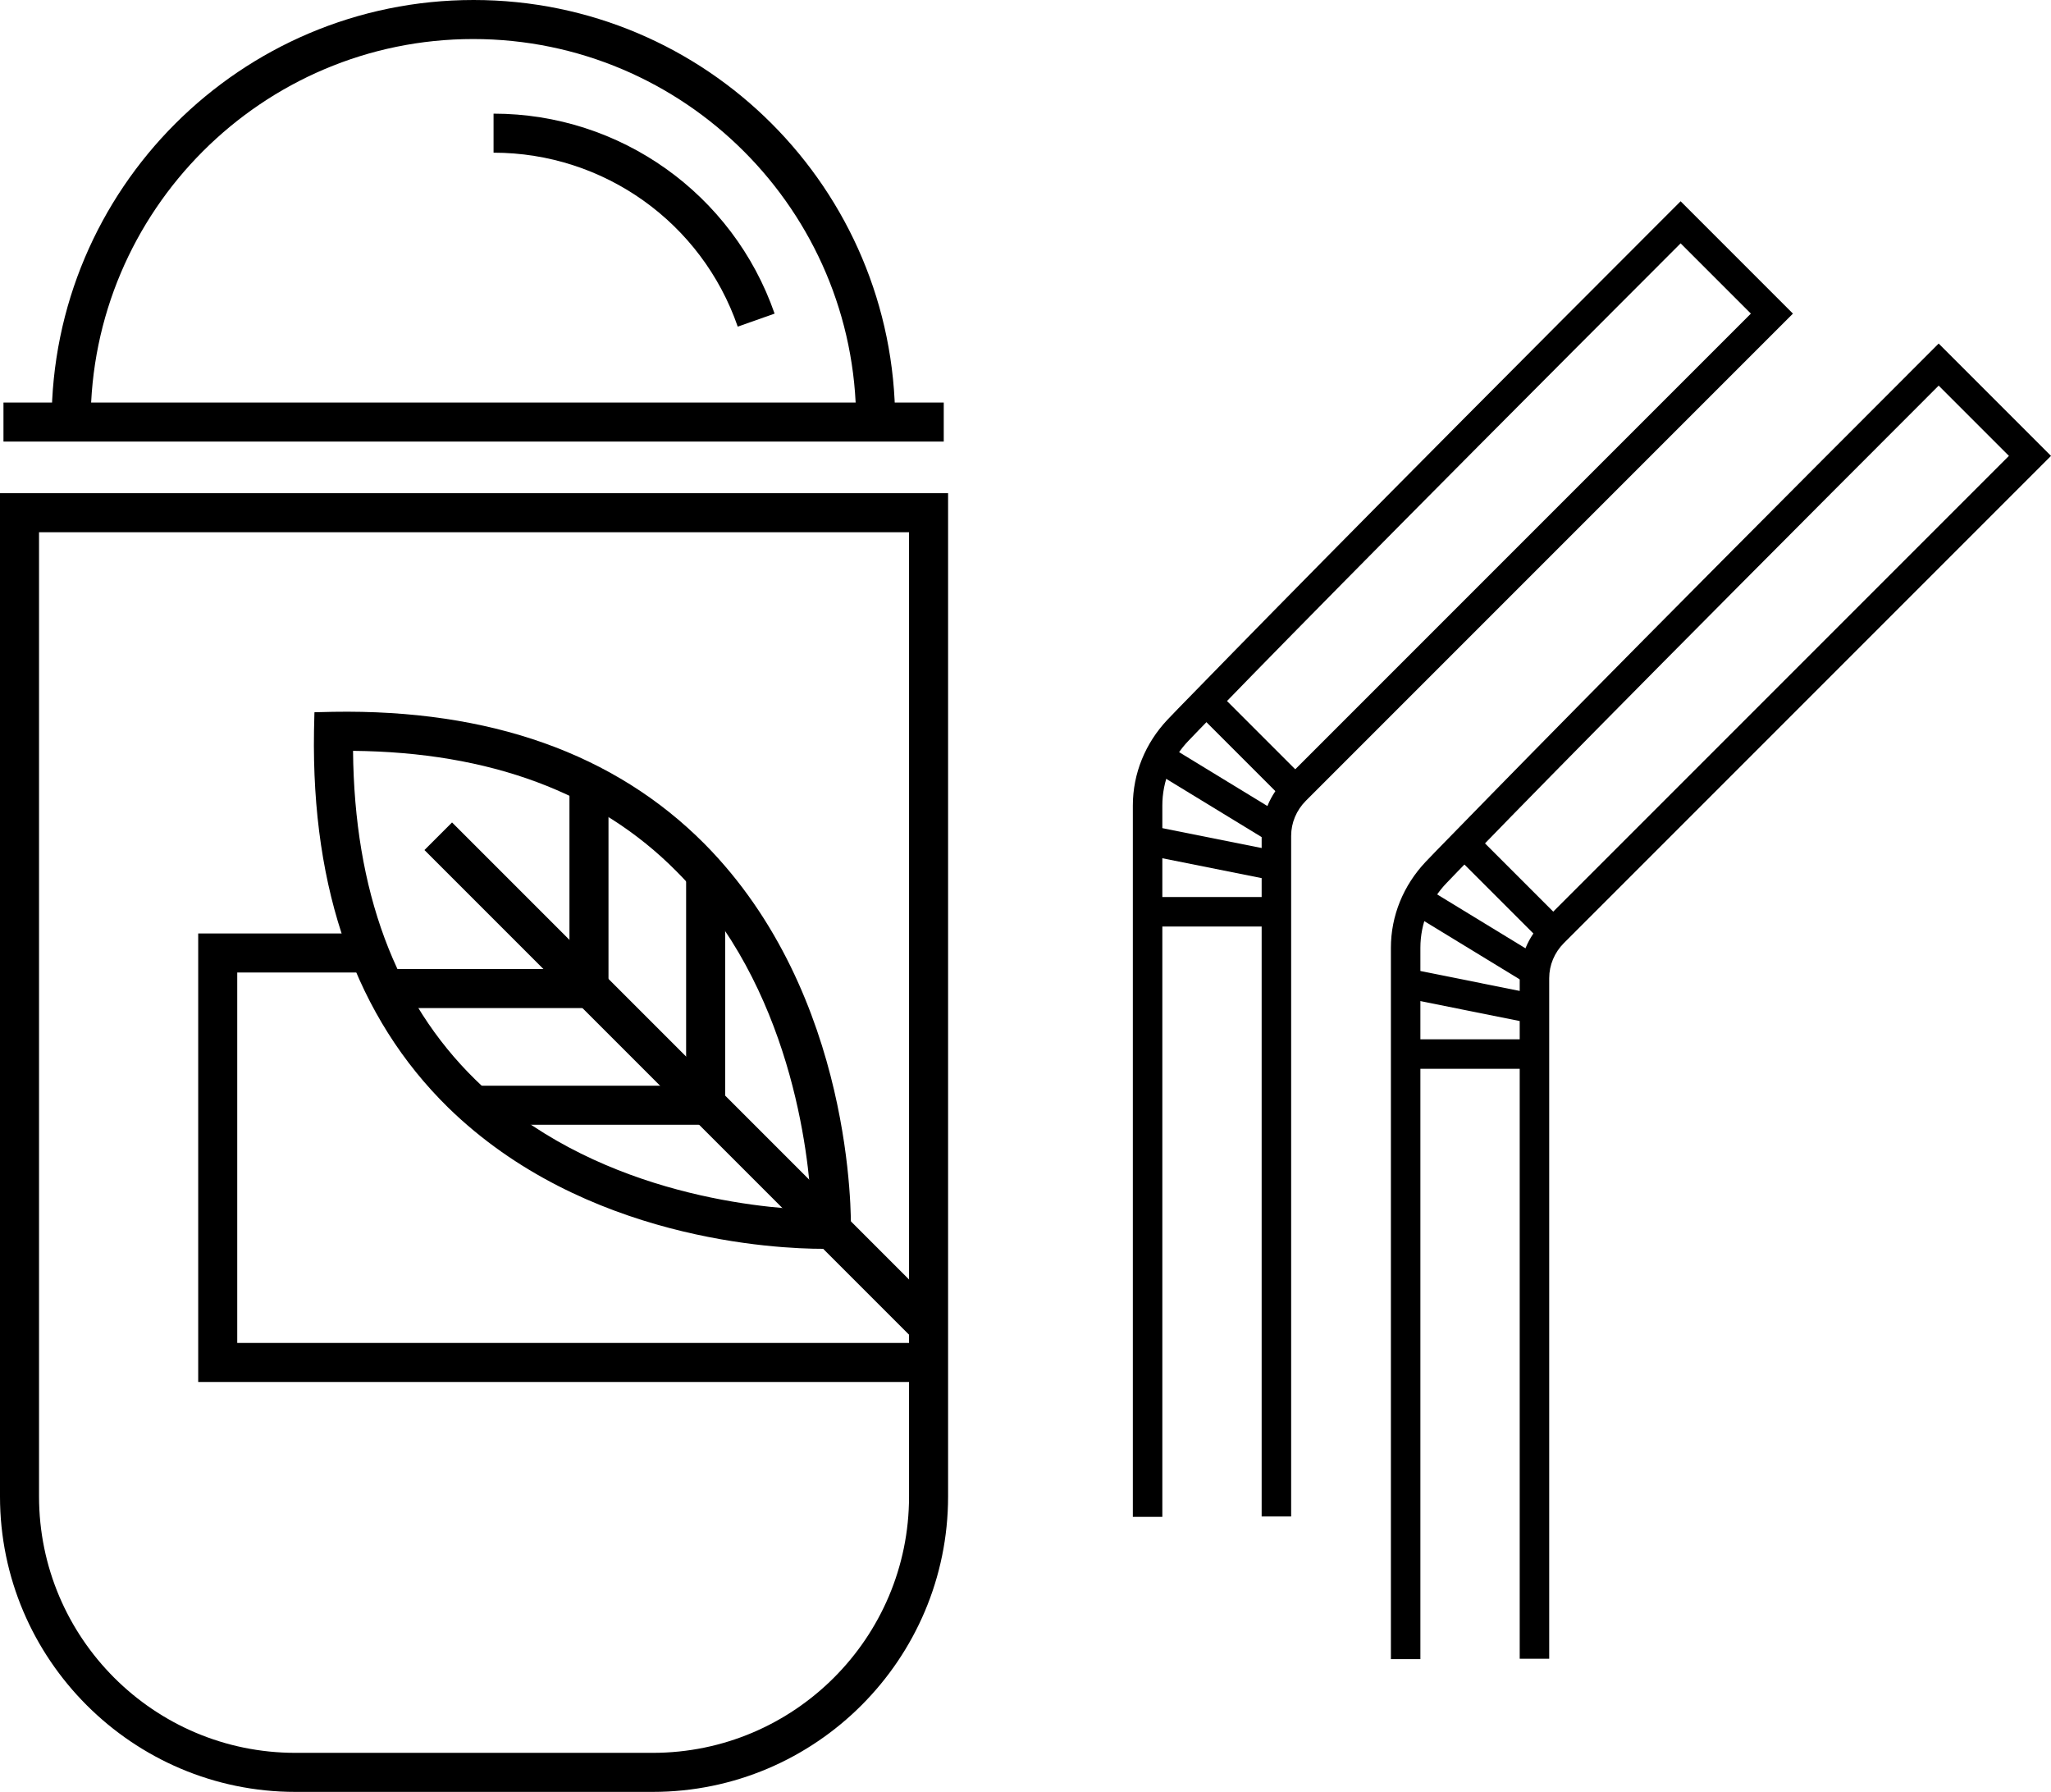 <svg xmlns="http://www.w3.org/2000/svg" xmlns:xlink="http://www.w3.org/1999/xlink" id="Calque_1" x="0px" y="0px" viewBox="0 0 472.9 413.1" style="enable-background:new 0 0 472.9 413.1;" xml:space="preserve">
<g>
	<path d="M297.7,349.6h-6.8V192.7c0-4.9,1.9-9.5,5.4-13L403.7,72.3l-16.2-16.2c-72.5,72.5-98.4,99.1-110.9,112l-2.5,2.6   c-3.9,4-6.1,9.4-6.1,15v164h-6.8v-164c0-7.4,2.9-14.4,8-19.8l2.5-2.6c12.7-13,39-40.1,113.4-114.5l2.4-2.4l25.9,25.9L301.1,184.6   c-2.2,2.2-3.4,5.1-3.4,8.1V349.6z"></path>
	<rect x="264.5" y="206.8" width="29.8" height="6.8"></rect>
	<rect x="276" y="181.7" transform="matrix(0.196 -0.981 0.981 0.196 31.477 432.173)" width="6.8" height="30.4"></rect>
	<rect x="277" y="166.4" transform="matrix(0.521 -0.854 0.854 0.521 -21.544 326.969)" width="6.8" height="32.5"></rect>
	<rect x="285" y="157.3" transform="matrix(0.707 -0.707 0.707 0.707 -37.067 254.244)" width="6.8" height="29.1"></rect>
	<g>
		<path d="M357.2,382.4h-6.8V225.5c0-4.9,1.9-9.5,5.4-13l107.4-107.4L447,88.9c-72.5,72.5-98.4,99.1-110.9,112l-2.5,2.6    c-3.9,4-6.1,9.4-6.1,15v164h-6.8v-164c0-7.4,2.9-14.4,8-19.8l2.5-2.6c12.7-13,39-40.1,113.4-114.5l2.4-2.4l25.9,25.9L360.6,217.4    c-2.2,2.2-3.4,5.1-3.4,8.1V382.4z"></path>
		<rect x="324" y="239.6" width="29.8" height="6.8"></rect>
		<rect x="335.5" y="214.5" transform="matrix(0.197 -0.981 0.981 0.197 47.136 516.89)" width="6.8" height="30.4"></rect>
		<rect x="336.5" y="199.2" transform="matrix(0.521 -0.854 0.854 0.521 -21.018 393.517)" width="6.8" height="32.5"></rect>
		<rect x="344.5" y="190.1" transform="matrix(0.707 -0.707 0.707 0.707 -42.828 305.946)" width="6.8" height="29.1"></rect>
	</g>
</g>
<g>
	<g>
		<path d="M189.7,287.9c-10.4,0-55-1.9-86.4-32.6c-21.1-20.7-31.5-49.9-30.9-86.8l0.1-4.3l4.3-0.1c36.1-0.6,64.9,9.6,85.6,30.4    c34.7,35,33.8,86.8,33.8,89l-0.1,4.2l-4.2,0.2C191.7,287.9,190.9,287.9,189.7,287.9z M81.4,173.1c0.3,32.2,9.7,57.7,28.2,75.8    c26.6,26,64.7,29.6,77.5,30c-0.6-12.9-4.7-51.5-31.1-78C138,182.7,112.9,173.4,81.4,173.1z"></path>
		<rect x="153.5" y="169.2" transform="matrix(0.707 -0.707 0.707 0.707 -130.283 184.867)" width="9" height="161.1"></rect>
		<rect x="110.6" y="250.3" width="52.1" height="9"></rect>
		<rect x="90.9" y="223.4" width="44.9" height="9"></rect>
		<rect x="158.2" y="202.7" width="9" height="52.1"></rect>
		<rect x="131.3" y="182.4" width="9" height="45.4"></rect>
	</g>
	<path d="M206.4,97.3h-9c0-48.7-39.6-88.3-88.3-88.3C60.5,9,20.9,48.6,20.9,97.3h-9C11.9,43.6,55.5,0,109.2,0S206.4,43.6,206.4,97.3   z"></path>
	<path d="M170.1,75.3c-8.3-24-30.9-40.1-56.3-40.1v-9c29.2,0,55.2,18.5,64.8,46.1L170.1,75.3z"></path>
	<path d="M150.5,413.1H68.1C30.6,413.1,0,382.5,0,345V113.7h218.6V345C218.6,382.5,188.1,413.1,150.5,413.1z M9,122.7V345   c0,32.6,26.5,59.1,59.1,59.1h82.4c32.6,0,59.1-26.5,59.1-59.1V122.7H9z"></path>
	<rect x="0.8" y="92.8" width="216.8" height="9"></rect>
	<polygon points="214.1,318.6 45.7,318.6 45.7,215.2 82.3,215.2 82.3,224.2 54.7,224.2 54.7,309.6 214.1,309.6  "></polygon>
</g>
</svg>
